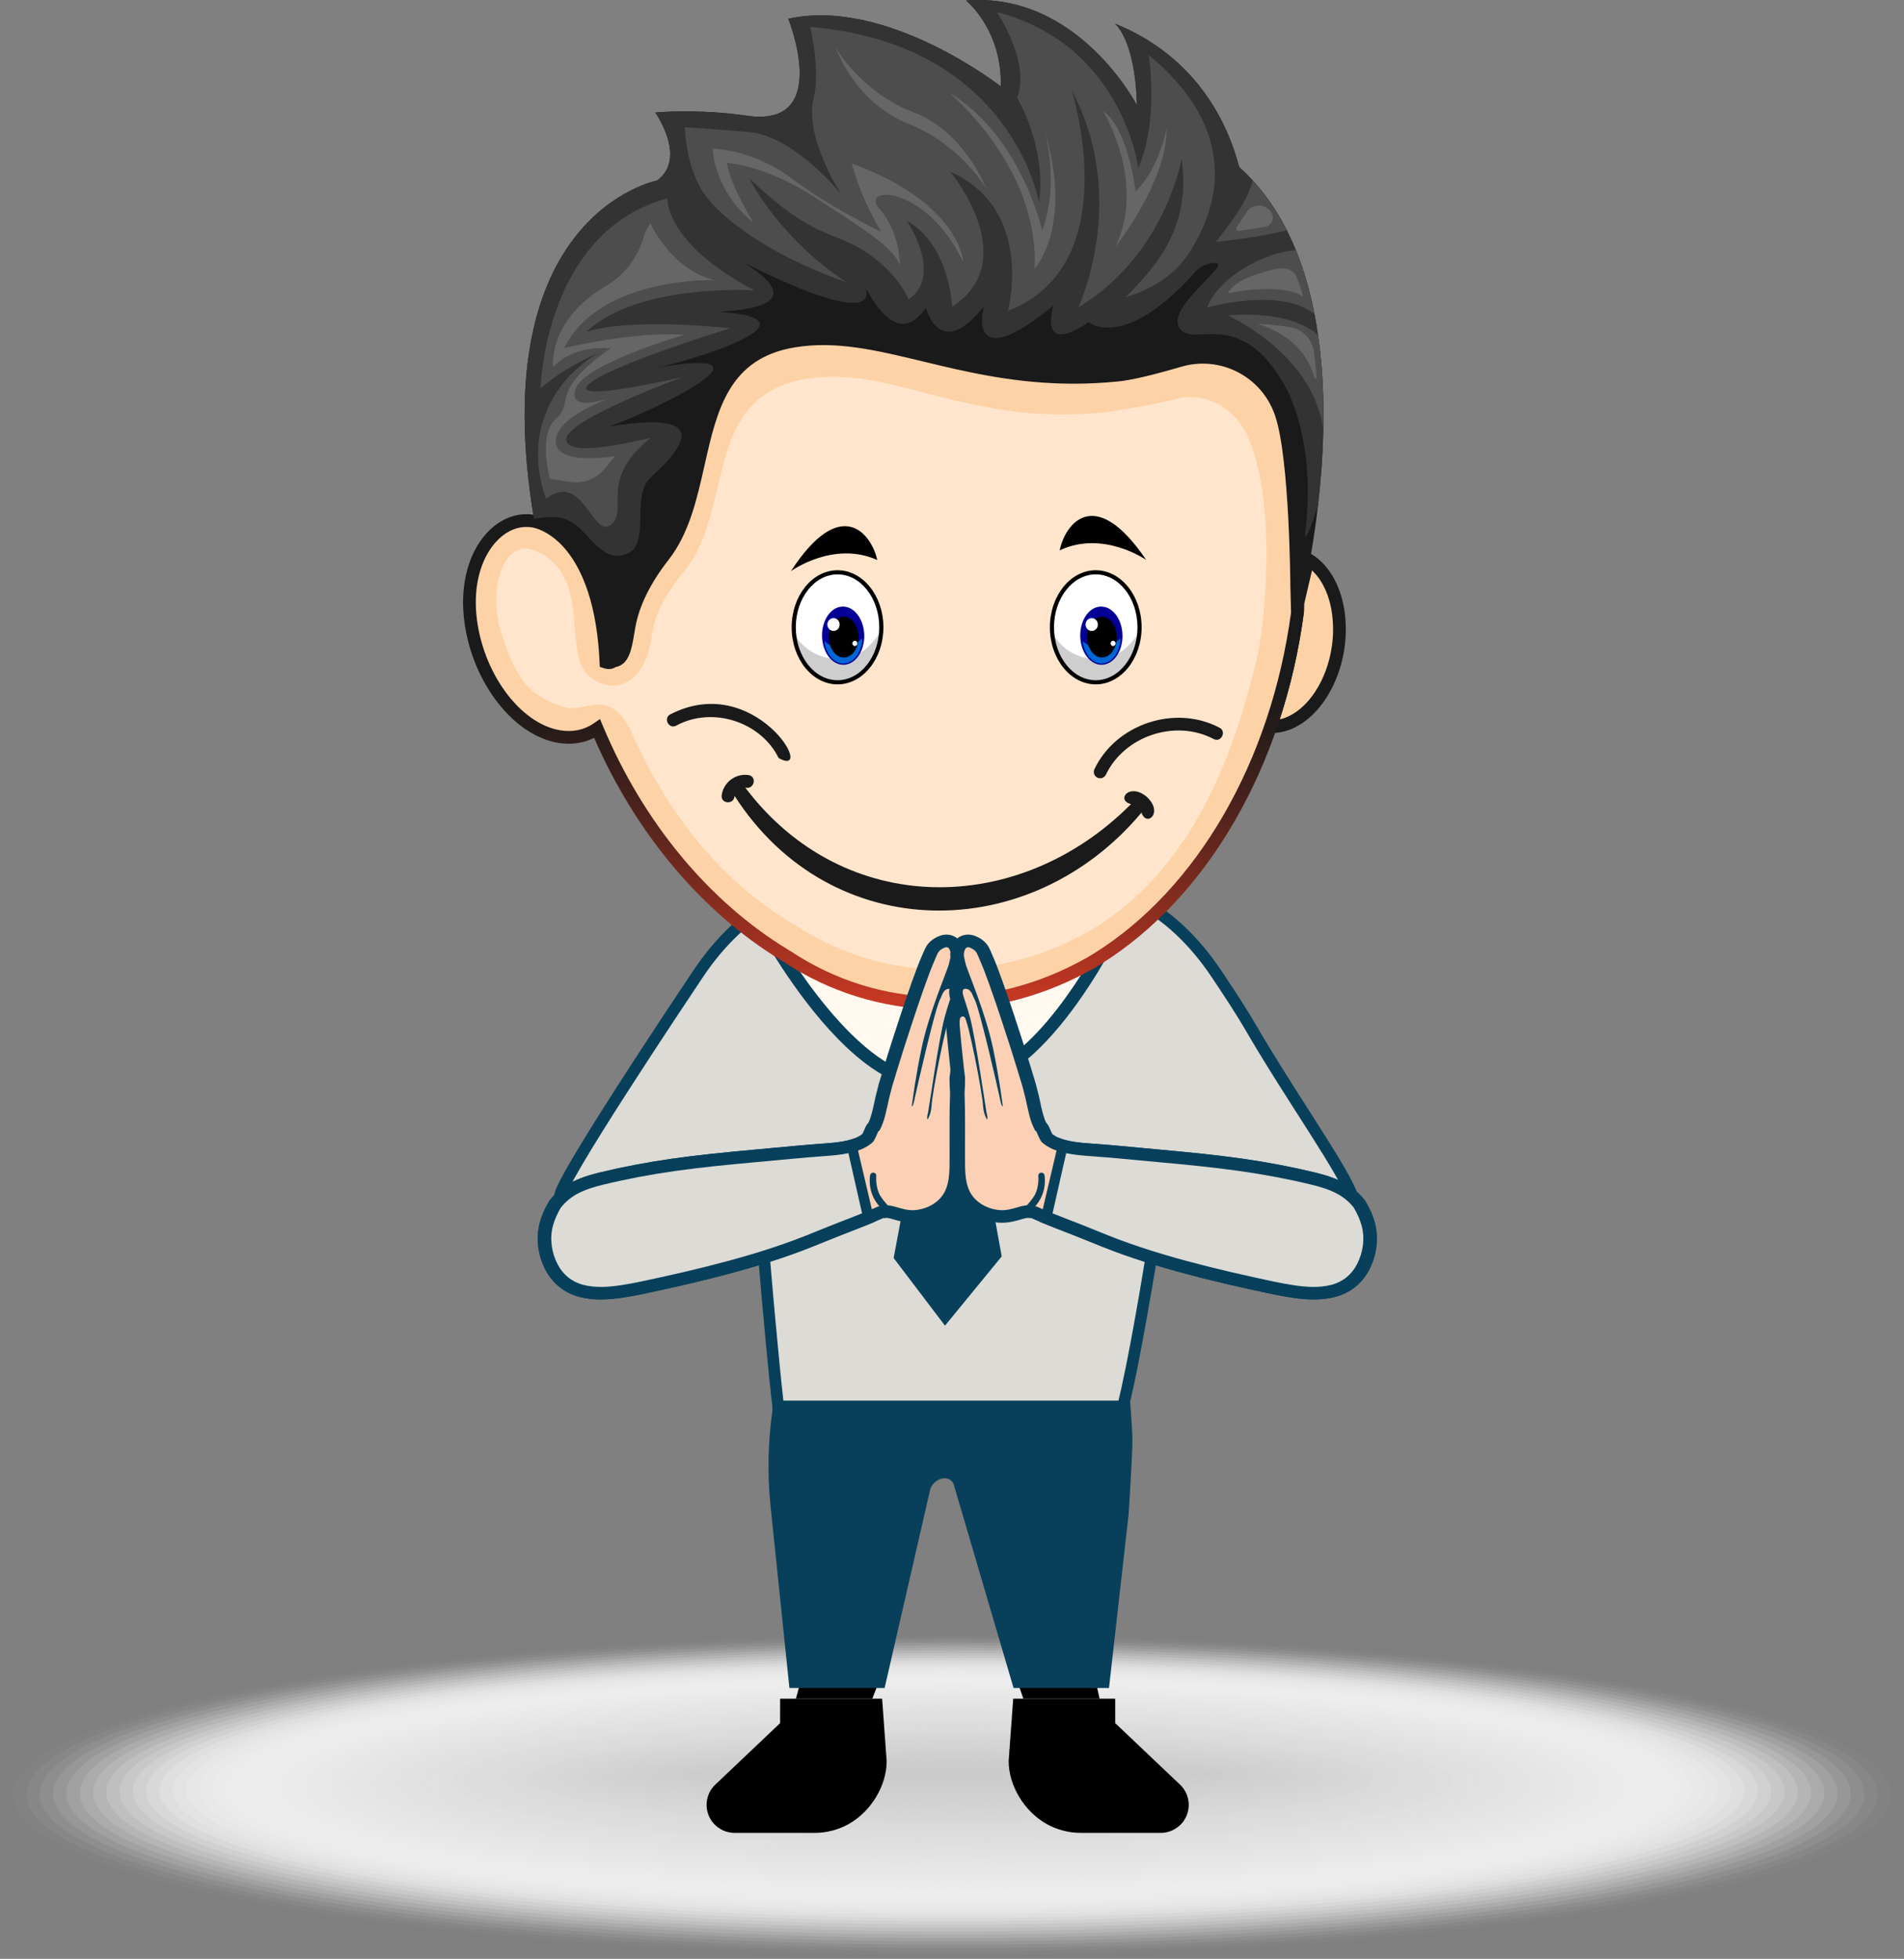 <svg xmlns="http://www.w3.org/2000/svg" width="353" height="363" viewBox="0 0 353 363" fill="none"><rect x="0" y="0" width="353" height="363" fill="#808080" stroke="none"/><g style="mix-blend-mode:multiply"><path opacity="0.02" d="M176.5 362.277C272.618 362.277 350.538 349.012 350.538 332.649C350.538 316.286 272.618 303.022 176.5 303.022C80.382 303.022 2.462 316.286 2.462 332.649C2.462 349.012 80.382 362.277 176.5 362.277Z" fill="#FEFEFE"></path><path opacity="0.04" d="M176.5 361.651C271.257 361.651 348.073 348.631 348.073 332.569C348.073 316.508 271.257 303.487 176.5 303.487C81.743 303.487 4.927 316.508 4.927 332.569C4.927 348.631 81.743 361.651 176.5 361.651Z" fill="#FDFDFD"></path><path opacity="0.06" d="M176.5 361.028C269.896 361.028 345.609 348.252 345.609 332.492C345.609 316.731 269.896 303.955 176.5 303.955C83.104 303.955 7.391 316.731 7.391 332.492C7.391 348.252 83.104 361.028 176.5 361.028Z" fill="#FCFCFC"></path><path opacity="0.08" d="M176.5 360.401C268.535 360.401 343.144 347.87 343.144 332.412C343.144 316.954 268.535 304.423 176.5 304.423C84.465 304.423 9.856 316.954 9.856 332.412C9.856 347.87 84.465 360.401 176.5 360.401Z" fill="#FBFBFB"></path><path opacity="0.1" d="M176.5 359.778C267.175 359.778 340.682 347.491 340.682 332.334C340.682 317.178 267.175 304.891 176.5 304.891C85.825 304.891 12.318 317.178 12.318 332.334C12.318 347.491 85.825 359.778 176.5 359.778Z" fill="#FAFAFA"></path><path opacity="0.12" d="M176.5 359.152C265.814 359.152 338.217 347.11 338.217 332.255C338.217 317.399 265.814 305.357 176.5 305.357C87.186 305.357 14.783 317.399 14.783 332.255C14.783 347.11 87.186 359.152 176.5 359.152Z" fill="#F9F9F9"></path><path opacity="0.13" d="M176.5 358.527C264.453 358.527 335.753 346.73 335.753 332.177C335.753 317.624 264.453 305.827 176.5 305.827C88.547 305.827 17.247 317.624 17.247 332.177C17.247 346.73 88.547 358.527 176.5 358.527Z" fill="#F8F8F8"></path><path opacity="0.15" d="M176.5 357.902C263.093 357.902 333.291 346.349 333.291 332.097C333.291 317.846 263.093 306.292 176.5 306.292C89.907 306.292 19.709 317.846 19.709 332.097C19.709 346.349 89.907 357.902 176.5 357.902Z" fill="#F7F7F7"></path><path opacity="0.17" d="M176.5 357.279C261.732 357.279 330.826 345.97 330.826 332.02C330.826 318.069 261.732 306.76 176.5 306.76C91.268 306.76 22.174 318.069 22.174 332.02C22.174 345.97 91.268 357.279 176.5 357.279Z" fill="#F6F6F6"></path><path opacity="0.19" d="M176.5 356.654C260.371 356.654 328.362 345.589 328.362 331.94C328.362 318.291 260.371 307.226 176.5 307.226C92.629 307.226 24.638 318.291 24.638 331.94C24.638 345.589 92.629 356.654 176.5 356.654Z" fill="#F5F5F5"></path><path opacity="0.21" d="M176.5 356.028C259.011 356.028 325.899 345.209 325.899 331.862C325.899 318.516 259.011 307.696 176.5 307.696C93.989 307.696 27.101 318.516 27.101 331.862C27.101 345.209 93.989 356.028 176.5 356.028Z" fill="#F4F4F4"></path><path opacity="0.23" d="M176.5 355.403C257.65 355.403 323.435 344.828 323.435 331.782C323.435 318.737 257.65 308.162 176.5 308.162C95.35 308.162 29.565 318.737 29.565 331.782C29.565 344.828 95.35 355.403 176.5 355.403Z" fill="#F3F3F3"></path><path opacity="0.25" d="M176.5 354.78C256.289 354.78 320.97 344.449 320.97 331.705C320.97 318.961 256.289 308.63 176.5 308.63C96.711 308.63 32.03 318.961 32.03 331.705C32.03 344.449 96.711 354.78 176.5 354.78Z" fill="#F2F2F2"></path><path opacity="0.27" d="M176.5 354.152C254.928 354.152 318.506 344.067 318.506 331.625C318.506 319.183 254.928 309.098 176.5 309.098C98.072 309.098 34.494 319.183 34.494 331.625C34.494 344.067 98.072 354.152 176.5 354.152Z" fill="#F1F1F1"></path><path opacity="0.29" d="M176.5 353.529C253.568 353.529 316.044 343.688 316.044 331.547C316.044 319.407 253.568 309.565 176.5 309.565C99.432 309.565 36.956 319.407 36.956 331.547C36.956 343.688 99.432 353.529 176.5 353.529Z" fill="#F0F0F0"></path><path opacity="0.31" d="M176.5 352.904C252.207 352.904 313.579 343.307 313.579 331.468C313.579 319.629 252.207 310.031 176.5 310.031C100.793 310.031 39.421 319.629 39.421 331.468C39.421 343.307 100.793 352.904 176.5 352.904Z" fill="#EFEFEF"></path><path opacity="0.33" d="M176.5 352.279C250.846 352.279 311.115 342.926 311.115 331.39C311.115 319.853 250.846 310.501 176.5 310.501C102.154 310.501 41.885 319.853 41.885 331.39C41.885 342.926 102.154 352.279 176.5 352.279Z" fill="#EEEEEE"></path><path opacity="0.35" d="M176.5 351.653C249.486 351.653 308.652 342.545 308.652 331.31C308.652 320.075 249.486 310.967 176.5 310.967C103.514 310.967 44.348 320.075 44.348 331.31C44.348 342.545 103.514 351.653 176.5 351.653Z" fill="#EDEDED"></path><path opacity="0.37" d="M176.5 351.03C248.125 351.03 306.188 342.167 306.188 331.233C306.188 320.299 248.125 311.435 176.5 311.435C104.875 311.435 46.812 320.299 46.812 331.233C46.812 342.167 104.875 351.03 176.5 351.03Z" fill="#ECECEC"></path><path opacity="0.38" d="M176.5 350.403C246.764 350.403 303.723 341.784 303.723 331.153C303.723 320.521 246.764 311.903 176.5 311.903C106.236 311.903 49.277 320.521 49.277 331.153C49.277 341.784 106.236 350.403 176.5 350.403Z" fill="#EBEBEB"></path><path opacity="0.4" d="M176.5 349.78C245.402 349.78 301.259 341.405 301.259 331.075C301.259 320.745 245.402 312.371 176.5 312.371C107.598 312.371 51.741 320.745 51.741 331.075C51.741 341.405 107.598 349.78 176.5 349.78Z" fill="#EAEAEA"></path><path opacity="0.42" d="M176.5 349.154C244.043 349.154 298.797 341.024 298.797 330.995C298.797 320.966 244.043 312.836 176.5 312.836C108.957 312.836 54.203 320.966 54.203 330.995C54.203 341.024 108.957 349.154 176.5 349.154Z" fill="#E9E9E9"></path><path opacity="0.44" d="M176.5 348.529C242.681 348.529 296.332 340.644 296.332 330.918C296.332 321.191 242.681 313.306 176.5 313.306C110.319 313.306 56.668 321.191 56.668 330.918C56.668 340.644 110.319 348.529 176.5 348.529Z" fill="#E8E8E8"></path><path opacity="0.46" d="M176.5 347.904C241.32 347.904 293.868 340.263 293.868 330.838C293.868 321.413 241.32 313.772 176.5 313.772C111.68 313.772 59.132 321.413 59.132 330.838C59.132 340.263 111.68 347.904 176.5 347.904Z" fill="#E7E7E7"></path><path opacity="0.48" d="M176.5 347.281C239.96 347.281 291.405 339.884 291.405 330.76C291.405 321.636 239.96 314.24 176.5 314.24C113.04 314.24 61.595 321.636 61.595 330.76C61.595 339.884 113.04 347.281 176.5 347.281Z" fill="#E6E6E6"></path><path opacity="0.5" d="M176.5 346.653C238.599 346.653 288.941 339.502 288.941 330.681C288.941 321.859 238.599 314.708 176.5 314.708C114.401 314.708 64.059 321.859 64.059 330.681C64.059 339.502 114.401 346.653 176.5 346.653Z" fill="#E6E6E6"></path><path opacity="0.52" d="M176.5 346.03C237.238 346.03 286.476 339.123 286.476 330.603C286.476 322.083 237.238 315.176 176.5 315.176C115.762 315.176 66.524 322.083 66.524 330.603C66.524 339.123 115.762 346.03 176.5 346.03Z" fill="#E5E5E5"></path><path opacity="0.54" d="M176.5 345.405C235.877 345.405 284.012 338.742 284.012 330.523C284.012 322.304 235.877 315.641 176.5 315.641C117.123 315.641 68.988 322.304 68.988 330.523C68.988 338.742 117.123 345.405 176.5 345.405Z" fill="#E4E4E4"></path><path opacity="0.56" d="M176.5 344.78C234.517 344.78 281.55 338.362 281.55 330.446C281.55 322.529 234.517 316.112 176.5 316.112C118.483 316.112 71.45 322.529 71.45 330.446C71.45 338.362 118.483 344.78 176.5 344.78Z" fill="#E3E3E3"></path><path opacity="0.58" d="M176.5 344.154C233.156 344.154 279.085 337.981 279.085 330.366C279.085 322.751 233.156 316.577 176.5 316.577C119.844 316.577 73.915 322.751 73.915 330.366C73.915 337.981 119.844 344.154 176.5 344.154Z" fill="#E2E2E2"></path><path opacity="0.6" d="M176.5 343.531C231.795 343.531 276.621 337.602 276.621 330.288C276.621 322.974 231.795 317.045 176.5 317.045C121.205 317.045 76.379 322.974 76.379 330.288C76.379 337.602 121.205 343.531 176.5 343.531Z" fill="#E1E1E1"></path><path opacity="0.62" d="M176.5 342.904C230.435 342.904 274.158 337.22 274.158 330.208C274.158 323.197 230.435 317.513 176.5 317.513C122.565 317.513 78.842 323.197 78.842 330.208C78.842 337.22 122.565 342.904 176.5 342.904Z" fill="#E0E0E0"></path><path opacity="0.63" d="M176.5 342.281C229.074 342.281 271.694 336.841 271.694 330.131C271.694 323.421 229.074 317.981 176.5 317.981C123.926 317.981 81.306 323.421 81.306 330.131C81.306 336.841 123.926 342.281 176.5 342.281Z" fill="#DFDFDF"></path><path opacity="0.65" d="M176.5 341.655C227.713 341.655 269.229 336.46 269.229 330.051C269.229 323.642 227.713 318.447 176.5 318.447C125.287 318.447 83.771 323.642 83.771 330.051C83.771 336.46 125.287 341.655 176.5 341.655Z" fill="#DEDEDE"></path><path opacity="0.67" d="M176.5 341.03C226.353 341.03 266.767 336.08 266.767 329.973C266.767 323.867 226.353 318.917 176.5 318.917C126.647 318.917 86.233 323.867 86.233 329.973C86.233 336.08 126.647 341.03 176.5 341.03Z" fill="#DDDDDD"></path><path opacity="0.69" d="M176.5 340.405C224.992 340.405 264.303 335.699 264.303 329.894C264.303 324.088 224.992 319.382 176.5 319.382C128.008 319.382 88.697 324.088 88.697 329.894C88.697 335.699 128.008 340.405 176.5 340.405Z" fill="#DCDCDC"></path><path opacity="0.71" d="M176.5 339.782C223.631 339.782 261.838 335.32 261.838 329.816C261.838 324.312 223.631 319.85 176.5 319.85C129.369 319.85 91.162 324.312 91.162 329.816C91.162 335.32 129.369 339.782 176.5 339.782Z" fill="#DBDBDB"></path><path opacity="0.73" d="M176.5 339.156C222.27 339.156 259.374 334.939 259.374 329.736C259.374 324.534 222.27 320.316 176.5 320.316C130.73 320.316 93.626 324.534 93.626 329.736C93.626 334.939 130.73 339.156 176.5 339.156Z" fill="#DADADA"></path><path opacity="0.75" d="M176.5 338.531C220.91 338.531 256.911 334.559 256.911 329.659C256.911 324.758 220.91 320.786 176.5 320.786C132.09 320.786 96.089 324.758 96.089 329.659C96.089 334.559 132.09 338.531 176.5 338.531Z" fill="#D9D9D9"></path><path opacity="0.77" d="M176.5 337.906C219.549 337.906 254.447 334.178 254.447 329.579C254.447 324.98 219.549 321.252 176.5 321.252C133.451 321.252 98.553 324.98 98.553 329.579C98.553 334.178 133.451 337.906 176.5 337.906Z" fill="#D8D8D8"></path><path opacity="0.79" d="M176.5 337.283C218.188 337.283 251.982 333.799 251.982 329.501C251.982 325.204 218.188 321.72 176.5 321.72C134.812 321.72 101.018 325.204 101.018 329.501C101.018 333.799 134.812 337.283 176.5 337.283Z" fill="#D7D7D7"></path><path opacity="0.81" d="M176.5 336.655C216.828 336.655 249.52 333.417 249.52 329.421C249.52 325.426 216.828 322.188 176.5 322.188C136.172 322.188 103.48 325.426 103.48 329.421C103.48 333.417 136.172 336.655 176.5 336.655Z" fill="#D6D6D6"></path><path opacity="0.83" d="M176.5 336.032C215.467 336.032 247.056 333.038 247.056 329.344C247.056 325.65 215.467 322.655 176.5 322.655C137.533 322.655 105.944 325.65 105.944 329.344C105.944 333.038 137.533 336.032 176.5 336.032Z" fill="#D5D5D5"></path><path opacity="0.85" d="M176.5 335.407C214.106 335.407 244.591 332.657 244.591 329.264C244.591 325.871 214.106 323.121 176.5 323.121C138.894 323.121 108.409 325.871 108.409 329.264C108.409 332.657 138.894 335.407 176.5 335.407Z" fill="#D4D4D4"></path><path opacity="0.87" d="M176.5 334.782C212.745 334.782 242.127 332.277 242.127 329.186C242.127 326.096 212.745 323.591 176.5 323.591C140.255 323.591 110.873 326.096 110.873 329.186C110.873 332.277 140.255 334.782 176.5 334.782Z" fill="#D3D3D3"></path><path opacity="0.88" d="M176.5 334.156C211.385 334.156 239.664 331.895 239.664 329.107C239.664 326.318 211.385 324.057 176.5 324.057C141.615 324.057 113.336 326.318 113.336 329.107C113.336 331.895 141.615 334.156 176.5 334.156Z" fill="#D2D2D2"></path><path opacity="0.9" d="M176.5 333.533C210.024 333.533 237.2 331.517 237.2 329.029C237.2 326.541 210.024 324.525 176.5 324.525C142.976 324.525 115.8 326.541 115.8 329.029C115.8 331.517 142.976 333.533 176.5 333.533Z" fill="#D1D1D1"></path><path opacity="0.92" d="M176.5 332.906C208.663 332.906 234.735 331.134 234.735 328.949C234.735 326.764 208.663 324.993 176.5 324.993C144.338 324.993 118.265 326.764 118.265 328.949C118.265 331.134 144.338 332.906 176.5 332.906Z" fill="#D0D0D0"></path><path opacity="0.94" d="M176.5 332.283C207.303 332.283 232.273 330.755 232.273 328.872C232.273 326.988 207.303 325.461 176.5 325.461C145.697 325.461 120.727 326.988 120.727 328.872C120.727 330.755 145.697 332.283 176.5 332.283Z" fill="#CFCFCF"></path><path opacity="0.96" d="M176.5 331.657C205.942 331.657 229.809 330.374 229.809 328.792C229.809 327.209 205.942 325.926 176.5 325.926C147.058 325.926 123.191 327.209 123.191 328.792C123.191 330.374 147.058 331.657 176.5 331.657Z" fill="#CECECE"></path><path opacity="0.98" d="M176.5 331.032C204.58 331.032 227.344 329.994 227.344 328.714C227.344 327.434 204.58 326.396 176.5 326.396C148.42 326.396 125.656 327.434 125.656 328.714C125.656 329.994 148.42 331.032 176.5 331.032Z" fill="#CDCDCD"></path><path d="M176.5 330.407C203.219 330.407 224.88 329.613 224.88 328.634C224.88 327.656 203.219 326.862 176.5 326.862C149.781 326.862 128.12 327.656 128.12 328.634C128.12 329.613 149.781 330.407 176.5 330.407Z" fill="#CCCCCC"></path></g><path d="M177.412 272.892L177.257 272.887C175.954 272.838 174.656 272.756 173.402 272.678L173.231 272.667C173.134 272.661 173.046 272.65 172.96 272.635C172.688 272.588 172.446 272.538 172.218 272.488L172.132 272.601L171.92 272.588C166.922 272.299 162.895 271.85 159.247 271.177C157.233 270.807 155.199 270.311 153.203 269.703C152.649 269.535 152.095 269.373 151.538 269.209C150.413 268.881 149.253 268.543 148.099 268.148C147.787 268.282 147.319 268.476 146.724 268.476C145.674 268.476 144.324 267.943 143.856 265.401C143.121 261.404 142.058 249.722 141.547 244.109C141.45 243.031 141.37 242.171 141.318 241.619C141.184 240.228 141.072 238.859 140.96 237.533C140.643 233.721 140.346 230.12 139.61 225.857C139.199 223.471 138.278 222.699 137.896 222.699C137.868 222.699 137.78 222.699 137.676 222.811C137.357 223.156 136.695 223.876 135.695 224.186C135.3 224.309 134.871 224.372 134.421 224.372C133.795 224.372 133.215 224.255 132.732 224.141C131.087 223.755 129.559 223.029 128.323 222.44C128.261 222.423 127.997 222.365 127.357 222.365C125.309 222.365 121.73 222.949 118.269 223.516C114.353 224.156 110.304 224.818 107.531 224.82C105.653 224.82 104.435 224.525 103.577 223.859C101.951 222.6 102.941 220.564 103.532 219.348C104.058 218.264 104.86 216.808 105.983 214.893C107.842 211.728 110.552 207.362 114.045 201.918C116.829 197.577 121.57 190.277 128.34 180.147L128.513 179.891C130.622 176.732 132.987 173.916 135.538 171.525C138.474 168.774 141.626 166.678 144.91 165.298C147.884 164.047 150.976 163.334 153.966 162.644C154.667 162.482 155.365 162.32 156.064 162.152C156.318 162.089 156.573 162.023 156.825 161.956L156.961 161.919L156.987 161.96C157.097 161.878 157.209 161.792 157.325 161.703C157.414 161.637 157.5 161.57 157.588 161.501C158.537 160.572 160.081 159.12 162.297 158.866C162.474 158.847 162.658 158.836 162.839 158.836C164.85 158.836 166.743 160.013 167.444 161.699C168.052 163.161 167.574 164.759 166.254 165.671C166.189 165.716 166.12 165.761 166.047 165.807C166.828 166.82 167.964 167.799 169.344 168.62C170.327 169.205 171.392 169.707 172.511 170.112L172.485 170.274C173.956 170.731 175.579 170.964 177.315 170.964C177.725 170.964 178.147 170.951 178.568 170.925C180.01 170.837 181.535 170.466 183.365 169.757C184.159 169.422 184.918 169.041 185.621 168.623C187.011 167.797 188.143 166.82 188.922 165.813C188.848 165.766 188.777 165.72 188.71 165.675C187.391 164.763 186.914 163.165 187.52 161.703C188.221 160.017 190.114 158.84 192.126 158.84C192.309 158.84 192.49 158.851 192.667 158.87C194.982 159.136 196.509 160.645 197.736 161.859L197.762 161.885C197.824 161.928 197.885 161.971 197.945 162.014L198.001 161.923L198.141 161.96C198.394 162.027 198.644 162.094 198.898 162.156C199.597 162.324 200.297 162.486 200.996 162.648C203.987 163.338 207.078 164.052 210.05 165.302C213.333 166.682 216.486 168.778 219.422 171.529C221.975 173.92 224.338 176.736 226.447 179.895C228.623 183.153 230.872 186.521 232.922 190.046C235.919 195.204 239.397 200.641 242.465 205.439C248.071 214.203 251.275 219.298 251.954 222.076C252.375 223.794 251.847 224.939 251.331 225.597C250.436 226.735 248.951 227.289 246.786 227.289C242.974 227.289 237.049 225.553 232.286 224.158C230.052 223.505 227.314 222.703 226.326 222.589C225.149 223.147 223.737 223.79 222.225 224.143C221.74 224.258 221.16 224.374 220.537 224.374C220.087 224.374 219.657 224.312 219.263 224.191C218.262 223.88 217.6 223.16 217.281 222.815C216.967 222.472 216.673 222.114 216.399 221.746C216.223 222.824 216.033 223.986 215.841 225.163C209.362 264.892 207.932 267.141 205.77 267.902C205.112 268.133 204.707 268.359 204.239 268.618C203.62 268.961 202.919 269.349 201.759 269.703C199.763 270.311 197.729 270.807 195.716 271.177C192.067 271.85 188.04 272.299 183.042 272.588L182.833 272.601L182.746 272.488C182.52 272.54 182.276 272.588 182.005 272.635C181.921 272.65 181.83 272.661 181.742 272.667L181.563 272.678C180.308 272.756 179.01 272.836 177.723 272.885L177.554 272.889H177.414L177.412 272.892Z" fill="#08405B"></path><path d="M225.746 220.48C224.457 221.094 223.137 221.718 221.738 222.045C221.167 222.179 220.483 222.311 219.905 222.132C219.494 222.004 219.155 221.662 218.87 221.353C217.359 219.712 216.415 217.563 215.41 215.588C215.395 215.557 215.386 215.523 215.384 215.488C215.311 212.892 208.019 264.825 205.056 265.869C203.299 266.488 202.913 267.098 201.134 267.641C199.226 268.221 197.287 268.698 195.327 269.06C191.239 269.815 187.065 270.199 182.919 270.438C182.85 270.442 182.783 270.447 182.714 270.451C182.742 270.367 182.714 270.278 182.595 270.311C182.276 270.395 181.953 270.459 181.629 270.516C181.621 270.516 181.61 270.518 181.601 270.52C180.28 270.602 178.96 270.684 177.638 270.735C177.587 270.735 177.535 270.738 177.483 270.74C177.431 270.74 177.38 270.738 177.328 270.735C176.006 270.684 174.687 270.602 173.365 270.52C173.356 270.52 173.346 270.52 173.337 270.516C173.013 270.457 172.692 270.393 172.371 270.311C172.25 270.28 172.224 270.369 172.252 270.451C172.183 270.447 172.117 270.442 172.048 270.438C167.901 270.199 163.727 269.813 159.639 269.06C157.679 268.698 155.741 268.224 153.832 267.641C152.051 267.1 150.251 266.624 148.494 266.005C147.243 265.565 146.441 267.527 145.98 265.015C145.124 260.367 143.796 244.855 143.468 241.418C142.965 236.162 142.756 231.401 141.739 225.497C140.848 220.333 137.607 219.715 136.094 221.355C135.809 221.664 135.471 222.004 135.059 222.134C134.481 222.313 133.798 222.181 133.226 222.047C131.829 221.72 130.507 221.099 129.218 220.482C126.1 218.994 107.637 224.281 104.899 222.16C103.525 221.094 128.101 184.39 130.305 181.094C132.239 178.198 134.468 175.485 137.012 173.103C139.582 170.692 142.489 168.659 145.747 167.29C149.22 165.828 152.925 165.132 156.569 164.254C156.886 164.179 157.2 164.092 157.515 164.008C157.442 164.095 157.368 164.181 157.295 164.269C157.44 164.202 157.584 164.136 157.729 164.069C158.179 163.788 158.567 163.463 158.979 163.157C158.988 163.15 158.994 163.144 159.001 163.137C160.018 162.139 161.088 161.182 162.539 161.016C163.623 160.891 165.01 161.475 165.45 162.534C165.674 163.073 165.499 163.577 165.025 163.905C164.605 164.196 163.958 164.509 163.445 164.293C163.438 164.291 163.427 164.293 163.419 164.293C163.268 163.935 163.147 163.564 163.061 163.189C163.054 163.206 163.05 163.221 163.043 163.239C163.018 163.323 162.998 163.407 162.979 163.493C162.94 163.676 162.921 163.816 162.905 164C162.899 164.077 162.897 164.155 162.895 164.233C162.895 164.256 162.895 164.28 162.901 164.304C163.572 166.967 165.963 169.129 168.238 170.481C169.35 171.141 170.538 171.699 171.772 172.148C171.687 172.15 171.644 172.208 171.642 172.277C173.906 173.015 176.325 173.23 178.697 173.084C180.614 172.965 182.412 172.443 184.169 171.762C185.051 171.391 185.907 170.964 186.72 170.481C189.105 169.065 191.625 166.757 192.147 163.916C192.154 163.881 192.151 163.847 192.145 163.814C192.11 163.663 192.074 163.515 192.033 163.366C192.003 163.258 191.97 163.15 191.934 163.045C191.845 163.471 191.712 163.89 191.541 164.295C191.533 164.295 191.522 164.291 191.515 164.295C191.002 164.511 190.355 164.198 189.935 163.907C189.461 163.579 189.286 163.075 189.51 162.536C189.95 161.479 191.336 160.895 192.421 161.018C194.057 161.205 195.209 162.4 196.347 163.523L196.324 163.519C196.839 163.866 197.337 164.241 197.811 164.644C197.854 164.593 197.863 164.511 197.798 164.427C197.688 164.286 197.568 164.151 197.449 164.013C197.764 164.097 198.079 164.183 198.396 164.258C202.042 165.138 205.744 165.835 209.217 167.294C212.473 168.663 215.38 170.697 217.95 173.107C220.492 175.49 222.723 178.202 224.658 181.098C226.861 184.397 229.069 187.707 231.061 191.137C238.597 204.104 248.815 218.317 249.863 222.595C251.603 229.708 227.691 219.557 225.744 220.489L225.746 220.48Z" fill="#DCDBD6"></path><path d="M248.226 114.48C247.778 109.516 245.615 105.532 242.506 103.684L240.635 111.698C240.609 112.653 240.594 113.197 240.594 113.197C239.608 120.704 237.896 127.908 235.559 134.668C236.579 134.674 237.603 134.508 238.666 134.126C244.779 131.793 249.061 123.037 248.226 114.48Z" fill="#FDD2A7"></path><path d="M235.609 135.845C235.589 135.845 235.572 135.845 235.553 135.845L233.907 135.836L234.446 134.279C236.786 127.52 238.459 120.394 239.419 113.1C239.423 112.936 239.438 112.435 239.459 111.666V111.545L241.728 101.844L243.112 102.668C246.575 104.727 248.925 109.102 249.404 114.37C249.826 118.716 249.013 123.257 247.114 127.153C245.18 131.123 242.329 133.99 239.089 135.228L239.065 135.237C237.92 135.646 236.788 135.847 235.611 135.847L235.609 135.845ZM241.812 111.847C241.788 112.731 241.773 113.231 241.773 113.231L241.764 113.348C240.865 120.195 239.354 126.901 237.26 133.307C237.592 133.234 237.924 133.139 238.256 133.018C243.888 130.86 247.834 122.597 247.053 114.592V114.583C246.713 110.825 245.324 107.634 243.246 105.704L241.812 111.847Z" fill="#1A1A1A"></path><path d="M172.252 198.149L169.561 194.072L176.153 186.072L182.587 193.683L179.43 198.041L185.715 232.828L175.2 245.66L165.68 233.126L172.252 198.149Z" fill="#08405B"></path><path d="M182.77 185.188C190.375 184.071 197.499 181.277 203.967 177.118C200.77 182.668 193.95 193.278 186.188 197.942L176.153 186.07L165.596 198.882C156.51 194.464 148.054 182.131 144.337 176.139C156.713 183.737 170.215 187.049 182.768 185.186L182.77 185.188Z" fill="#FFF9EF"></path><path d="M165.915 200.35L165.081 199.945C155.907 195.484 147.519 183.506 143.336 176.764L140.71 172.532L144.953 175.136C154.96 181.279 165.719 184.509 175.888 184.509H175.911L176.14 184.231L176.373 184.507C178.477 184.485 180.556 184.326 182.595 184.022C189.866 182.952 196.841 180.296 203.325 176.126L207.408 173.5L204.985 177.706C201.591 183.599 194.713 194.194 186.791 198.953L185.931 199.47L176.161 187.913L165.913 200.352L165.915 200.35ZM147.978 179.567C151.972 185.406 158.466 193.694 165.29 197.401L173.997 186.831C165.407 186.512 156.491 184.032 147.978 179.567ZM178.318 186.807L186.423 196.396C192.026 192.679 197.091 185.895 200.53 180.503C194.939 183.493 189.04 185.458 182.938 186.355C181.416 186.581 179.874 186.73 178.318 186.807Z" fill="#08405B"></path><path d="M87.149 114.066C88.208 125.053 95.541 135.079 103.562 136.477C106.203 136.944 108.665 136.442 110.709 135.034C118.582 153.825 131.236 168.321 145.451 176.965C145.598 177.057 145.751 177.137 145.893 177.232C162.953 188.517 184.258 188.604 202.178 178.444C202.632 178.187 203.081 177.909 203.527 177.629C222.762 165.602 236.747 141.757 240.538 113.583L240.406 108.524C240.406 108.524 240.29 84.886 237.547 76.751C237.515 76.659 237.484 76.566 237.452 76.475C234.768 68.763 226.499 64.528 218.663 66.829C214.547 68.038 210.039 69.218 207.275 69.502C180.295 72.26 164.229 60.421 147.23 63.196C126.383 66.583 132.866 90.382 123.043 102.983C118.948 108.212 117.228 112.649 116.619 116.054C116.05 119.223 115.837 122.334 113.638 122.485C113.336 122.796 112.915 122.895 112.333 122.705C112.327 122.565 112.32 122.429 112.314 122.293C112.266 121.334 112.202 120.413 112.12 119.525C112.113 119.473 112.109 119.424 112.107 119.372C110.119 98.173 99.045 96.609 99.045 96.609C98.54 96.512 98.042 96.471 97.548 96.474C91.418 96.523 86.172 103.899 87.151 114.068L87.149 114.066Z" fill="#FDD2A7"></path><path d="M174.59 187.064C174.29 187.064 173.995 187.062 173.695 187.058C163.572 186.887 153.733 183.83 145.244 178.215C145.18 178.172 145.115 178.135 145.05 178.097C144.975 178.054 144.902 178.01 144.828 177.963C130.113 169.017 117.833 154.405 110.153 136.731C108.116 137.755 105.793 138.068 103.357 137.637C99.181 136.908 95.073 134.04 91.794 129.562C88.575 125.163 86.507 119.7 85.976 114.176C85.388 108.056 86.916 102.476 90.17 98.865C92.227 96.581 94.845 95.311 97.538 95.29C98.115 95.277 98.689 95.337 99.243 95.443C100.082 95.574 111.264 97.75 113.282 119.258V119.299C113.286 119.331 113.29 119.361 113.295 119.393C113.353 120.029 113.403 120.67 113.443 121.312L113.562 121.304C114.496 121.239 114.843 119.562 115.265 117.009C115.33 116.623 115.395 116.232 115.466 115.84C116.249 111.463 118.487 106.89 122.12 102.25C125.6 97.787 126.986 91.635 128.325 85.686C130.695 75.164 133.146 64.287 147.045 62.027C155.148 60.703 162.813 62.551 171.687 64.688C181.614 67.077 192.865 69.787 207.158 68.325C209.392 68.094 213.256 67.184 218.334 65.695C226.788 63.211 235.678 67.775 238.569 76.085C238.601 76.18 238.636 76.275 238.668 76.372C241.428 84.559 241.583 107.362 241.59 108.503L241.723 113.643L241.71 113.736C237.901 142.046 223.862 166.303 204.157 178.625C203.693 178.916 203.234 179.201 202.762 179.468C193.984 184.442 184.264 187.062 174.594 187.062L174.59 187.064ZM111.238 133.24L111.798 134.579C119.244 152.354 131.415 167.049 146.066 175.958C146.133 175.999 146.185 176.029 146.238 176.061C146.344 176.124 146.448 176.184 146.549 176.251C163.052 187.168 183.633 187.605 201.6 177.42C202.031 177.176 202.462 176.909 202.904 176.633C222.003 164.69 235.626 141.104 239.36 113.522L239.231 108.533C239.231 108.298 239.084 84.992 236.434 77.133C236.404 77.044 236.374 76.956 236.344 76.868C233.864 69.746 226.247 65.835 219 67.963C213.711 69.515 209.808 70.43 207.4 70.677C204.504 70.973 201.731 71.104 199.073 71.104C188.24 71.104 179.253 68.942 171.135 66.986C162.509 64.908 155.057 63.116 147.424 64.36C135.096 66.363 132.924 76.003 130.626 86.21C129.229 92.411 127.784 98.826 123.978 103.707C120.582 108.043 118.5 112.265 117.788 116.26C117.719 116.644 117.657 117.026 117.594 117.401C117.122 120.239 116.637 123.169 114.123 123.615C113.674 123.915 112.967 124.152 111.975 123.829L111.203 123.576L111.143 122.352C111.098 121.437 111.033 120.523 110.951 119.633C110.947 119.585 110.94 119.525 110.936 119.465C109.953 109.014 106.699 103.666 104.14 101.017C101.423 98.203 98.9 97.778 98.874 97.774L98.827 97.765C98.411 97.685 97.995 97.647 97.557 97.651C95.507 97.668 93.559 98.634 91.925 100.447C89.114 103.569 87.8 108.492 88.326 113.953C89.336 124.424 96.263 134.008 103.769 135.317C106.089 135.726 108.258 135.295 110.045 134.064L111.24 133.24H111.238Z" fill="url(#paint0_linear_0_5)"></path><path d="M93.014 117.587C95.938 126.552 98.51 129.131 104.694 131.047C108.379 132.188 112.771 127.341 116.792 135.094C124.16 151.865 134.58 164.049 147.903 171.755C148.041 171.837 148.183 171.908 148.317 171.993C164.303 182.055 184.275 182.118 201.082 173.038C201.509 172.81 201.93 172.56 202.348 172.31C218.998 162.387 227.943 143.963 233.157 121.455C234.244 116.761 236.956 93.634 231.398 81.081C228.155 73.756 221.348 73.023 218.642 73.782C214.782 74.865 206.947 76.191 204.355 76.445C179.059 78.925 165.586 67.691 149.645 70.179C130.098 73.217 136.161 94.46 126.943 105.717C123.101 110.387 121.277 114.318 120.915 117.39C119.925 125.795 114.739 129.297 109.556 125.575C103.754 121.409 110.373 106.45 98.922 101.948C93.572 99.846 90.194 108.932 93.014 117.582V117.587Z" fill="#FFE5CB"></path><path fill-rule="evenodd" clip-rule="evenodd" d="M99.008 96.195C99.008 96.195 100.703 96.435 102.889 97.998C106.565 100.631 111.619 107.004 112.294 122.285C112.749 122.434 113.15 122.498 113.502 122.494C115.832 122.459 116.044 119.286 116.622 116.051C117.23 112.647 118.948 108.209 123.045 102.981C132.868 90.382 126.383 66.581 147.23 63.196C164.229 60.421 180.295 72.26 207.275 69.502C210.039 69.218 214.547 68.038 218.663 66.831C226.499 64.53 234.768 68.765 237.452 76.478C237.484 76.57 237.517 76.663 237.547 76.756C240.29 84.889 240.406 108.526 240.406 108.526L240.563 114.607C240.563 114.607 242.924 105.913 244.335 93.822C244.843 89.447 245.229 84.632 245.333 79.621C245.419 75.505 245.316 71.255 244.932 67.014C244.783 65.356 244.593 63.702 244.352 62.055C244.164 60.764 243.951 59.478 243.703 58.204C242.907 54.116 241.786 50.129 240.257 46.376C239.746 45.116 239.183 43.883 238.578 42.682C238.302 42.141 238.019 41.608 237.722 41.078C236.309 38.538 234.658 36.155 232.734 33.98C232.573 33.799 232.409 33.618 232.245 33.439C231.454 32.578 230.621 31.75 229.737 30.961C226.337 17.985 217.866 8.824 206.708 4.391C206.822 4.479 210.492 7.429 210.796 19.534C210.796 19.534 199.907 -1.573 179.109 0.094C179.109 0.094 185.817 5.456 185.554 16.028C185.554 16.028 164.41 -0.566 146.154 3.483C146.154 3.483 154.35 23.822 138.42 21.44C129.369 20.109 121.482 20.853 121.482 20.853C121.482 20.853 127.484 29.297 121.818 33.46C121.818 33.46 89.543 39.601 99.008 96.2V96.195Z" fill="#1A1A1A"></path><path fill-rule="evenodd" clip-rule="evenodd" d="M99.008 96.195C99.008 96.195 103.523 95.1 105.709 96.663C109.021 98.112 111.697 104.99 116.596 102.444C120.531 100.398 116.975 91.797 120.619 88.502C131.626 78.554 125.669 76.926 112.497 79.104C116.727 78.164 149.369 63.196 120.367 68.349C124.015 68.101 154.988 59.254 133.114 57.756C141.163 57.4 149.201 55.561 137.558 48.452C138.192 48.786 162.403 61.479 160.575 53.493C162.785 57.672 167.157 63.681 171.668 57.038C171.668 57.038 174.208 67.174 182.378 56.803C182.378 56.803 178.876 70.106 195.319 56.615C195.248 56.848 192.346 66.102 201.841 59.7C201.841 59.7 208.241 65.13 221.208 50.832C221.208 50.832 222.775 48.575 225.483 48.767C228.194 48.956 216.134 57.012 218.657 60.781C221.178 64.552 229.254 56.997 237.508 70.259C240.154 74.509 243.709 83.884 242.025 98.375C241.624 101.825 243.647 95.868 244.335 93.819C244.843 89.449 245.229 84.632 245.333 79.621C245.419 75.505 245.316 71.255 244.932 67.014C244.783 65.356 244.593 63.702 244.352 62.055C244.164 60.764 243.951 59.478 243.703 58.204C242.907 54.116 241.786 50.129 240.257 46.376C239.746 45.116 239.183 43.883 238.578 42.682C238.302 42.141 238.019 41.608 237.722 41.078C236.309 38.538 234.658 36.155 232.734 33.98C232.573 33.799 232.409 33.618 232.245 33.439C231.454 32.578 230.621 31.75 229.737 30.961C226.337 17.985 217.866 8.824 206.708 4.391C206.822 4.479 210.492 7.429 210.796 19.534C210.796 19.534 199.907 -1.573 179.109 0.094C179.109 0.094 185.817 5.456 185.554 16.028C185.554 16.028 164.41 -0.566 146.154 3.483C146.154 3.483 154.35 23.822 138.42 21.44C129.369 20.109 121.482 20.853 121.482 20.853C121.482 20.853 127.484 29.297 121.818 33.46C121.818 33.46 89.543 39.601 99.008 96.2V96.195Z" fill="#333333"></path><path fill-rule="evenodd" clip-rule="evenodd" d="M101.242 92.414C97.333 81.805 101.225 71.275 110.835 65.477C110.835 65.477 105.06 67.78 100.218 71.952C100.218 71.952 100.912 42.93 123.717 36.763C123.717 36.763 123.332 45.183 139.856 53.797C139.856 53.797 118.422 52.417 108.752 61.462C117.678 58.771 135.367 60.841 135.367 60.841C135.367 60.841 113.073 67.629 109.112 71.229C105.151 74.828 126.477 69.888 126.477 69.888C126.477 69.888 105.429 77.657 105.011 81.204C104.59 84.751 115.578 82.295 120.63 81.145C110.638 89.121 116.844 94.79 113.101 97.364C109.871 99.587 108.001 87.269 101.242 92.414Z" fill="#4D4D4D"></path><path fill-rule="evenodd" clip-rule="evenodd" d="M227.7 58.437C227.849 58.627 243.433 65.488 245.333 79.617C245.419 75.501 245.316 71.251 244.932 67.01C244.783 65.352 244.593 63.698 244.352 62.051C238.474 57.094 227.836 58.521 227.698 58.437H227.7Z" fill="#4D4D4D"></path><path fill-rule="evenodd" clip-rule="evenodd" d="M225.429 44.836C225.429 44.836 233.502 44.01 238.578 42.678C238.302 42.136 238.019 41.604 237.722 41.074C236.309 38.534 234.658 36.151 232.734 33.975C232.573 33.794 232.409 33.613 232.245 33.434C231.26 37.691 227.047 42.648 225.427 44.838L225.429 44.836Z" fill="#4D4D4D"></path><path fill-rule="evenodd" clip-rule="evenodd" d="M223.776 56.995C223.776 56.995 237.359 53.096 243.705 58.2C242.909 54.112 241.788 50.125 240.259 46.371C234.699 46.636 225.996 51.236 223.776 56.995Z" fill="#4D4D4D"></path><path fill-rule="evenodd" clip-rule="evenodd" d="M233.064 59.979C233.153 60.108 241.471 61.835 243.716 70.015C243.778 70.244 244.115 70.19 244.097 69.955C243.981 68.364 243.78 66.63 243.601 65.225C243.306 62.9 241.536 61.011 239.227 60.625C236.411 60.153 233.125 60.022 233.066 59.981L233.064 59.979Z" fill="#666666"></path><path fill-rule="evenodd" clip-rule="evenodd" d="M227.639 54.336C227.639 54.336 237.15 52.268 241.572 54.912C241.264 53.709 240.883 52.523 240.419 51.367C239.748 49.696 237.875 49.5 236.126 49.931C232.64 50.791 228.84 52.035 227.642 54.336H227.639Z" fill="#666666"></path><path fill-rule="evenodd" clip-rule="evenodd" d="M138.836 24.473C147.194 25.157 155.909 35.927 155.909 35.927C155.909 35.927 149.011 25.31 150.859 18.102C152.146 13.085 150.214 4.997 150.214 4.997C187.602 8.069 192.628 37.471 192.628 37.471C194.092 27.216 188.559 18.082 188.559 18.082C191.155 11.582 184.825 2.25 184.825 2.25C208.172 8.287 211.048 31.131 211.048 31.131C214.981 22.011 212.95 10.182 212.95 10.182C229.988 24.236 225.988 38.182 220.589 46.664C218.769 49.523 215.617 52.885 208.663 55.11C213.793 49.823 220.955 42.656 219.073 29.404C219.073 29.404 216.074 47.229 199.931 56.947C199.931 56.947 209.394 36.804 198.728 16.83C198.728 16.83 208.887 48.982 187.024 57.538C186.977 57.538 186.929 57.538 186.882 57.536C187.19 56.322 191.403 38.592 176.166 31.806C176.166 31.806 189.81 48.148 176.537 56.839C176.537 56.835 176.075 45.343 168.141 40.938C168.141 40.938 174.967 50.944 168.449 55.494C168.445 55.483 166.966 51.449 161.72 47.531C154.742 42.32 151.741 45.269 138.961 33.081C138.961 33.081 144.1 43.807 156.916 52.294C144.376 47.937 134.951 41.628 130.936 36.438C127.092 31.466 126.975 23.57 126.975 23.57C126.975 23.57 130.479 23.788 138.839 24.471L138.836 24.473Z" fill="#4D4D4D"></path><path fill-rule="evenodd" clip-rule="evenodd" d="M235.768 39.495C236.337 40.524 235.727 41.807 234.571 42.02C232.627 42.38 230.755 42.639 229.675 42.779C229.306 42.827 229.054 42.417 229.267 42.111C229.783 41.362 230.44 40.416 231.098 39.368C232.198 37.617 234.772 37.686 235.77 39.495H235.768Z" fill="#666666"></path><path fill-rule="evenodd" clip-rule="evenodd" d="M216.285 23.773C216.285 23.773 214.951 31.162 210.541 35.48C210.541 35.48 209.215 23.878 204.549 20.627C204.549 20.627 212.562 33.725 206.8 45.724C206.8 45.724 216.432 33.667 216.285 23.773Z" fill="#666666"></path><path fill-rule="evenodd" clip-rule="evenodd" d="M193.555 23.725C193.555 23.725 196.589 33.562 193.227 42.732C193.227 42.732 189.267 25.045 175.95 17.164C175.95 17.164 192.749 30.95 191.811 49.78C191.811 49.78 199.146 42.035 193.553 23.725H193.555Z" fill="#666666"></path><path fill-rule="evenodd" clip-rule="evenodd" d="M178.561 48.48C178.561 48.48 178.042 37.652 157.936 30.306C157.936 30.306 159.096 35.616 163.348 42.939C163.348 42.939 154.095 38.572 146.808 33.094C139.52 27.617 132.133 27.546 132.133 27.546C132.133 27.546 132.275 35.351 139.671 41.22C139.671 41.22 135.458 34.45 134.755 30.192C134.755 30.192 141.913 30.623 150.751 36.362C159.589 42.102 165.512 45.642 166.845 49.146C166.845 49.146 166.905 43.075 163.061 38.706C159.216 34.338 171.606 34.105 178.559 48.48H178.561Z" fill="#666666"></path><path fill-rule="evenodd" clip-rule="evenodd" d="M169.335 20.795C178.872 24.4 182.858 34.974 182.858 34.974C182.858 34.974 178.24 26.867 168.436 22.947C158.384 18.928 154.913 8.768 154.913 8.768C154.913 8.768 159.607 17.119 169.335 20.795Z" fill="#666666"></path><path fill-rule="evenodd" clip-rule="evenodd" d="M120.58 41.408C120.58 41.408 124.464 50.052 132.493 51.902C132.493 51.902 111.093 51.199 104.603 64.498C104.603 64.498 117.309 61.378 126.9 62.038C126.9 62.038 108.075 67.463 106.667 72.189C105.261 76.915 114.071 73.398 114.071 73.398C114.071 73.398 103.128 76.975 103.036 81.719C102.941 86.463 114.045 84.535 114.045 84.535L112.025 86.95C110.522 88.746 108.198 89.641 105.88 89.317L101.994 88.774C101.994 88.774 99.614 80.675 103.087 77.601C106.561 74.528 101.815 72.536 113.161 64.576C113.161 64.576 106.561 63.681 102.555 68.025C102.555 68.025 101.41 59.42 112.352 52.999C115.809 50.972 118.267 47.669 119.369 43.818C119.593 43.033 119.977 42.218 120.585 41.408H120.58Z" fill="#666666"></path><path d="M212.562 147.622C209.321 144.98 206.865 148.309 209.687 149.008C188.911 169.923 156.448 170.162 138.166 145.944C139.785 146.412 140.456 143.911 138.763 143.626C136.363 143.29 134.138 144.967 133.8 147.367C133.595 149.034 136.161 149.144 136.18 147.475C154.093 175.332 190.987 175.25 211.637 150.58C212.534 153.368 215.83 150.591 212.564 147.624L212.562 147.622Z" fill="#1A1A1A"></path><path d="M226.091 134.855C217.892 130.515 206.917 134.141 202.917 142.514C202.624 143.096 202.859 143.803 203.441 144.096C204.01 144.387 204.73 144.161 205.024 143.572C208.476 136.343 217.952 133.212 225.031 136.959C226.38 137.669 227.471 135.519 226.089 134.853L226.091 134.855Z" fill="#1A1A1A"></path><path d="M144.378 140.498C151.532 144.362 139.971 124.305 124.272 132.38C122.911 133.065 124.004 135.196 125.358 134.473C132.017 130.843 141.025 133.695 144.378 140.498Z" fill="#1A1A1A"></path><path d="M164.387 326.353C164.387 330.883 161.506 335.672 157.381 337.992C155.454 339.079 153.265 339.652 151.053 339.652H136.187C134.375 339.652 132.672 338.689 131.741 337.134C130.524 335.105 130.835 332.511 132.497 330.827L132.519 330.808L144.632 319.318V314.792H163.546L164.385 326.353H164.387Z" fill="black"></path><path d="M162.901 311.771L161.72 314.792H147.564L148.377 311.771H162.901Z" fill="black"></path><path d="M219.655 337.132C218.724 338.686 217.02 339.65 215.211 339.65H200.34C198.128 339.65 195.942 339.077 194.012 337.99C189.89 335.67 187.007 330.881 187.007 326.351V326.291L187.846 314.792H206.759V319.318L218.894 330.827C220.557 332.511 220.869 335.105 219.651 337.134L219.655 337.132Z" fill="black"></path><path d="M203.866 314.792H189.73L188.691 311.771H203.191L203.866 314.792Z" fill="black"></path><path d="M209.948 266.665C209.955 265.308 209.517 259.552 209.517 259.552H143.466L143.261 260.977C142.381 267.104 142.243 273.172 142.849 279.011L146.355 312.808H164.007L172.433 276.132C172.712 274.927 173.917 273.944 175.124 273.944C175.961 273.944 176.619 274.407 176.838 275.153L187.915 312.808H205.606L209.245 280.624C209.245 280.624 209.933 270.188 209.953 266.665H209.948Z" fill="#08405B"></path><path d="M111.397 240.81C109.957 240.81 108.665 240.655 107.452 240.338C104.649 239.605 102.464 237.869 101.13 235.321C99.713 232.615 99.321 229.456 100.05 226.657C100.377 225.398 100.931 224.107 101.742 222.705L101.841 222.548L101.925 222.433C102.9 221.189 104.159 220.113 105.563 219.324C107.467 218.255 109.556 217.671 111.162 217.28C115.47 216.237 120.013 215.372 124.662 214.71C129.759 213.986 134.783 213.507 139.908 213.039C141.04 212.936 142.17 212.83 143.3 212.722C146.417 212.429 149.641 212.125 152.834 211.899C154.846 211.754 158.155 211.519 159.874 210.139C160.001 209.904 160.126 209.617 160.256 209.318C160.335 209.134 160.415 208.949 160.499 208.77C160.626 208.496 160.803 208.248 161.017 208.035C161.536 206.924 161.814 205.62 162.108 204.246C162.19 203.865 162.269 203.485 162.356 203.108C162.418 202.836 162.606 202.095 162.916 200.9C163.065 200.329 164.542 195.583 164.837 194.636C165.006 194.1 168.947 181.62 170.844 177.312C170.9 177.185 170.963 177.036 171.03 176.878C171.407 175.981 171.664 175.406 172.017 174.968C172.591 174.261 173.365 173.73 174.32 173.396C174.697 173.265 175.086 173.196 175.472 173.196C177.343 173.196 178.708 174.681 178.788 176.809L178.775 177.133L178.725 177.564L178.691 177.777C178.587 178.26 178.397 179.116 178.296 179.442C178.162 179.869 177.93 180.494 177.613 181.331C177.925 181.512 178.197 181.749 178.417 182.034C179.199 183.054 178.997 184.328 178.872 184.828C178.801 185.117 178.678 185.49 178.505 186.005C178.443 186.193 178.376 186.396 178.305 186.613C178.525 186.771 178.725 186.958 178.898 187.172C179.126 187.454 179.661 188.118 179.551 190.057C179.484 191.217 178.9 197.053 178.751 198.235C178.682 198.78 178.617 199.324 178.55 199.869C178.555 200.674 178.587 201.517 178.645 202.375L178.65 202.575C178.648 202.672 178.645 202.769 178.645 202.866C178.643 203.028 178.641 203.192 178.635 203.354C178.55 205.618 178.555 207.942 178.559 210.191C178.559 210.818 178.561 211.446 178.559 212.073C178.559 212.489 178.559 212.903 178.561 213.319C178.566 214.339 178.57 215.396 178.544 216.446C178.514 217.763 178.393 219.492 177.725 221.168C176.563 224.079 173.656 226.136 170.142 226.534C169.831 226.569 169.512 226.588 169.195 226.588C167.774 226.588 166.547 226.23 165.465 225.916L165.157 225.825C164.842 225.734 164.579 225.689 164.372 225.689C164.238 225.689 164.128 225.709 164.016 225.75L163.815 225.7C161.588 226.698 159.307 227.578 157.099 228.43L156.271 228.749C155.158 229.18 154.024 229.639 152.927 230.086C151.48 230.672 149.986 231.28 148.481 231.843C143.681 233.639 138.36 235.254 131.736 236.921C129.041 237.6 126.188 238.268 123.252 238.911L122.325 239.113C120.136 239.594 117.87 240.092 115.574 240.442C113.959 240.687 112.631 240.802 111.391 240.802L111.397 240.81Z" fill="#08405B"></path><path d="M177.043 189.94C176.981 191.053 176.396 196.866 176.256 197.97C176.181 198.563 176.11 199.156 176.039 199.751C176.041 200.676 176.075 201.603 176.138 202.524C176.131 202.776 176.131 203.026 176.123 203.278C176.013 206.208 176.052 209.143 176.047 212.075C176.047 213.516 176.067 214.96 176.034 216.401C176.004 217.744 175.877 219.096 175.37 220.366C174.499 222.548 172.298 223.949 169.84 224.23C168.434 224.389 167.226 223.988 165.909 223.609C164.915 223.322 163.994 223.259 163.091 223.593C163.041 223.535 162.953 223.509 162.836 223.563C160.368 224.676 157.841 225.631 155.309 226.61C152.711 227.615 150.158 228.717 147.545 229.693C142.181 231.701 136.661 233.279 131.083 234.683C128.295 235.385 125.492 236.039 122.68 236.653C120.194 237.197 117.698 237.77 115.175 238.154C112.87 238.505 110.414 238.695 108.137 238.098C105.951 237.527 104.377 236.185 103.396 234.307C102.257 232.132 101.882 229.564 102.499 227.207C102.809 226.019 103.342 224.883 103.963 223.807V223.803C104.746 222.806 105.742 221.953 106.872 221.319C108.387 220.467 110.097 219.952 111.803 219.538C116.16 218.483 120.595 217.651 125.048 217.017C130.063 216.304 135.111 215.823 140.158 215.361C144.449 214.971 148.733 214.531 153.03 214.225C155.993 214.014 159.689 213.656 161.883 211.592C162.274 211.008 162.522 210.327 162.815 209.689C162.854 209.604 162.94 209.553 163.037 209.533C164.048 207.716 164.357 205.618 164.82 203.595C164.876 203.347 165.072 202.578 165.366 201.452C165.508 200.902 167.257 195.29 167.257 195.29C167.257 195.29 171.306 182.446 173.177 178.198C173.43 177.627 173.805 176.654 174.033 176.372C174.262 176.089 174.616 175.792 175.213 175.58C176.213 175.229 176.276 176.898 176.276 176.898L176.228 177.329C176.228 177.329 175.972 178.524 175.885 178.802C175.329 180.583 172.198 187.832 170.842 194.33C169.84 199.136 169.262 203.298 169.066 204.831C169.012 205.079 169.165 205.031 169.219 204.898C169.449 204.318 169.566 203.681 169.687 203.089C169.87 202.185 173.425 186.516 174.34 185.076C174.553 184.74 174.79 183.571 175.581 183.299C175.679 183.267 176.179 183.138 176.373 183.388C176.556 183.627 176.442 184.246 176.427 184.313C176.287 184.876 175.674 186.482 175.111 188.599C174.053 192.595 172.188 205.659 172.073 206.107C171.703 207.554 172.024 207.427 172.056 207.358C172.524 206.374 172.612 205.805 172.701 205.038C172.776 202.739 175.374 189.453 176.112 188.519C176.151 188.502 176.213 188.425 176.254 188.412C176.511 188.33 176.726 188.369 176.888 188.571C177.074 188.802 177.063 189.632 177.045 189.94H177.043Z" fill="#FBD0B4"></path><path d="M111.397 240.81C109.957 240.81 108.665 240.655 107.452 240.338C104.649 239.605 102.464 237.869 101.13 235.323C99.713 232.615 99.321 229.458 100.05 226.66C100.377 225.4 100.931 224.107 101.742 222.707L101.835 222.561L101.925 222.436C102.9 221.192 104.159 220.116 105.563 219.326C107.467 218.257 109.556 217.673 111.162 217.282C115.472 216.239 120.013 215.374 124.662 214.714C129.759 213.99 134.783 213.511 139.908 213.043C141.038 212.94 142.168 212.834 143.297 212.729C146.415 212.435 149.639 212.131 152.832 211.903C154.732 211.767 156.894 211.567 158.535 210.9L162.188 226.416C160.482 227.134 158.744 227.804 157.062 228.453L156.275 228.757C155.163 229.189 154.029 229.648 152.931 230.094C151.484 230.681 149.99 231.289 148.485 231.852C143.686 233.648 138.364 235.26 131.741 236.929C129.041 237.608 126.186 238.279 123.256 238.919L122.327 239.124C120.138 239.605 117.874 240.103 115.58 240.452C113.965 240.698 112.637 240.812 111.397 240.812V240.81Z" fill="#08405B"></path><path d="M157.297 213.699C155.864 214.001 154.371 214.128 153.03 214.225C148.733 214.531 144.449 214.971 140.158 215.361C135.111 215.821 130.061 216.304 125.048 217.017C120.598 217.651 116.16 218.481 111.803 219.538C110.097 219.952 108.387 220.467 106.872 221.319C105.74 221.955 104.746 222.809 103.965 223.803C103.965 223.803 103.965 223.805 103.963 223.807C103.34 224.883 102.807 226.017 102.499 227.207C101.884 229.564 102.257 232.132 103.396 234.307C104.379 236.185 105.953 237.526 108.137 238.098C110.414 238.693 112.87 238.503 115.175 238.154C117.698 237.77 120.194 237.197 122.68 236.653C125.492 236.039 128.295 235.385 131.083 234.683C136.663 233.277 142.183 231.701 147.545 229.693C150.156 228.716 152.711 227.615 155.309 226.61C156.821 226.026 158.33 225.448 159.827 224.842L157.299 213.699H157.297Z" fill="#DCDBD6"></path><path d="M161.312 217.787C161.131 219.04 161.081 221.944 163.852 224.359L165.228 224.059C165.228 224.059 163.401 222.209 162.944 221.099C162.405 219.784 162.412 218.496 162.459 217.865C162.476 217.627 162.317 217.408 162.071 217.339C161.722 217.239 161.362 217.453 161.312 217.787Z" fill="#08405B"></path><path d="M243.567 240.81C245.007 240.81 246.299 240.655 247.513 240.338C250.316 239.605 252.5 237.869 253.834 235.321C255.251 232.615 255.643 229.456 254.915 226.657C254.587 225.398 254.033 224.107 253.222 222.705L253.123 222.548L253.039 222.433C252.064 221.189 250.805 220.113 249.401 219.324C247.498 218.255 245.408 217.671 243.802 217.28C239.494 216.237 234.951 215.372 230.302 214.71C225.205 213.986 220.181 213.507 215.056 213.039C213.924 212.936 212.794 212.83 211.665 212.722C208.547 212.429 205.323 212.125 202.13 211.899C200.118 211.754 196.809 211.519 195.09 210.139C194.963 209.904 194.838 209.617 194.709 209.318C194.629 209.134 194.549 208.949 194.465 208.77C194.338 208.496 194.161 208.248 193.948 208.035C193.428 206.924 193.15 205.62 192.857 204.246C192.775 203.865 192.695 203.485 192.609 203.108C192.546 202.836 192.358 202.095 192.048 200.9C191.899 200.329 190.422 195.583 190.127 194.636C189.959 194.1 186.017 181.62 184.12 177.312C184.064 177.185 184.001 177.036 183.934 176.878C183.557 175.981 183.3 175.406 182.947 174.968C182.373 174.261 181.599 173.73 180.644 173.396C180.267 173.265 179.879 173.196 179.493 173.196C177.621 173.196 176.256 174.681 176.177 176.809L176.19 177.133L176.239 177.564L176.274 177.777C176.377 178.26 176.567 179.116 176.668 179.442C176.802 179.869 177.035 180.494 177.352 181.331C177.039 181.512 176.767 181.749 176.547 182.034C175.765 183.054 175.967 184.328 176.092 184.828C176.164 185.117 176.287 185.49 176.459 186.005C176.522 186.193 176.588 186.396 176.66 186.613C176.44 186.771 176.239 186.958 176.067 187.172C175.838 187.454 175.303 188.118 175.413 190.057C175.48 191.217 176.064 197.053 176.213 198.235C176.282 198.78 176.347 199.324 176.414 199.869C176.409 200.674 176.377 201.517 176.319 202.375L176.315 202.575C176.317 202.672 176.319 202.769 176.319 202.866C176.321 203.028 176.323 203.192 176.33 203.354C176.414 205.618 176.409 207.942 176.405 210.191C176.405 210.818 176.403 211.446 176.405 212.073C176.405 212.489 176.405 212.903 176.403 213.319C176.399 214.339 176.394 215.396 176.42 216.446C176.45 217.763 176.571 219.492 177.24 221.168C178.402 224.079 181.308 226.136 184.823 226.534C185.133 226.569 185.452 226.588 185.769 226.588C187.19 226.588 188.417 226.23 189.499 225.916L189.808 225.825C190.123 225.734 190.386 225.689 190.593 225.689C190.726 225.689 190.836 225.709 190.948 225.75L191.149 225.7C193.376 226.698 195.657 227.578 197.865 228.43L198.693 228.749C199.806 229.18 200.94 229.639 202.037 230.086C203.484 230.672 204.978 231.28 206.483 231.843C211.283 233.639 216.604 235.254 223.228 236.921C225.923 237.6 228.776 238.268 231.712 238.911L232.64 239.113C234.828 239.594 237.094 240.092 239.39 240.442C241.005 240.687 242.334 240.802 243.573 240.802L243.567 240.81Z" fill="#08405B"></path><path d="M177.921 189.94C177.983 191.053 178.568 196.866 178.708 197.97C178.783 198.563 178.855 199.156 178.926 199.751C178.924 200.676 178.889 201.603 178.826 202.524C178.833 202.776 178.833 203.026 178.842 203.278C178.952 206.208 178.913 209.143 178.917 212.075C178.917 213.516 178.898 214.96 178.93 216.401C178.96 217.744 179.087 219.096 179.594 220.366C180.465 222.548 182.667 223.949 185.125 224.23C186.53 224.389 187.738 223.988 189.055 223.609C190.049 223.322 190.97 223.259 191.873 223.593C191.923 223.535 192.011 223.509 192.128 223.563C194.597 224.676 197.124 225.631 199.655 226.61C202.253 227.615 204.806 228.717 207.419 229.693C212.784 231.701 218.303 233.279 223.881 234.683C226.669 235.385 229.472 236.039 232.284 236.653C234.77 237.197 237.267 237.77 239.789 238.154C242.094 238.505 244.55 238.695 246.827 238.098C249.013 237.527 250.587 236.185 251.568 234.307C252.707 232.132 253.082 229.564 252.465 227.207C252.155 226.019 251.622 224.883 251.001 223.807V223.803C250.219 222.806 249.223 221.953 248.093 221.319C246.577 220.467 244.867 219.952 243.162 219.538C238.804 218.483 234.369 217.651 229.916 217.017C224.901 216.304 219.854 215.823 214.806 215.361C210.515 214.971 206.231 214.531 201.934 214.225C198.971 214.014 195.276 213.656 193.081 211.592C192.69 211.008 192.443 210.327 192.149 209.689C192.11 209.604 192.024 209.553 191.927 209.533C190.916 207.716 190.608 205.618 190.144 203.595C190.088 203.347 189.892 202.578 189.599 201.452C189.456 200.902 187.708 195.29 187.708 195.29C187.708 195.29 183.658 182.446 181.787 178.198C181.535 177.627 181.159 176.654 180.931 176.372C180.702 176.089 180.349 175.792 179.751 175.58C178.751 175.229 178.688 176.898 178.688 176.898L178.736 177.329C178.736 177.329 178.992 178.524 179.079 178.802C179.635 180.583 182.766 187.832 184.122 194.33C185.125 199.136 185.702 203.298 185.899 204.831C185.953 205.079 185.799 205.031 185.746 204.898C185.515 204.318 185.398 203.681 185.278 203.089C185.094 202.185 181.539 186.516 180.625 185.076C180.411 184.74 180.174 183.571 179.383 183.299C179.286 183.267 178.786 183.138 178.591 183.388C178.397 183.638 178.522 184.246 178.538 184.313C178.678 184.876 179.29 186.482 179.853 188.599C180.911 192.595 182.777 205.659 182.891 206.107C183.262 207.554 182.94 207.427 182.908 207.358C182.44 206.374 182.352 205.805 182.263 205.038C182.188 202.739 179.59 189.453 178.852 188.519C178.814 188.502 178.751 188.425 178.71 188.412C178.453 188.33 178.238 188.369 178.076 188.571C177.891 188.802 177.901 189.632 177.919 189.94H177.921Z" fill="#FBD0B4"></path><path d="M243.567 240.81C245.007 240.81 246.299 240.655 247.513 240.338C250.316 239.605 252.5 237.869 253.835 235.323C255.251 232.615 255.644 229.458 254.915 226.66C254.587 225.4 254.033 224.107 253.222 222.707L253.129 222.561L253.039 222.436C252.064 221.192 250.805 220.116 249.401 219.326C247.498 218.257 245.408 217.673 243.802 217.282C239.492 216.239 234.951 215.374 230.302 214.714C225.205 213.99 220.181 213.511 215.056 213.043C213.926 212.94 212.797 212.834 211.667 212.729C208.549 212.435 205.326 212.131 202.132 211.903C200.233 211.767 198.07 211.567 196.429 210.9L192.777 226.416C194.482 227.134 196.22 227.804 197.902 228.453L198.689 228.757C199.801 229.189 200.936 229.648 202.033 230.094C203.48 230.681 204.974 231.289 206.479 231.852C211.279 233.648 216.6 235.26 223.224 236.929C225.923 237.608 228.778 238.279 231.708 238.919L232.637 239.124C234.826 239.605 237.09 240.103 239.384 240.452C240.999 240.698 242.327 240.812 243.567 240.812V240.81Z" fill="#08405B"></path><path d="M197.669 213.699C199.103 214.001 200.595 214.128 201.936 214.225C206.233 214.531 210.518 214.971 214.808 215.361C219.856 215.821 224.905 216.304 229.919 217.017C234.369 217.651 238.806 218.481 243.164 219.538C244.869 219.952 246.579 220.467 248.095 221.319C249.227 221.955 250.221 222.809 251.001 223.803C251.001 223.803 251.001 223.805 251.003 223.807C251.627 224.883 252.159 226.017 252.467 227.207C253.082 229.564 252.709 232.132 251.571 234.307C250.587 236.185 249.013 237.526 246.829 238.098C244.552 238.693 242.096 238.503 239.792 238.154C237.269 237.77 234.772 237.197 232.286 236.653C229.474 236.039 226.671 235.385 223.883 234.683C218.303 233.277 212.784 231.701 207.421 229.693C204.81 228.716 202.255 227.615 199.657 226.61C198.146 226.026 196.636 225.448 195.14 224.842L197.667 213.699H197.669Z" fill="#DCDBD6"></path><path d="M193.652 217.787C193.833 219.04 193.883 221.944 191.112 224.359L189.737 224.059C189.737 224.059 191.563 222.209 192.02 221.099C192.559 219.784 192.553 218.496 192.505 217.865C192.488 217.627 192.647 217.408 192.893 217.339C193.242 217.239 193.603 217.453 193.652 217.787Z" fill="#08405B"></path><path d="M146.64 105.842C146.64 105.842 154.509 100.12 162.645 103.774C161.541 98.815 155.855 91.652 146.64 105.842Z" fill="black"></path><path d="M212.501 103.759C212.501 103.759 204.528 98.181 196.462 101.987C197.475 97.008 203.029 89.742 212.501 103.759Z" fill="black"></path><path d="M163.399 116.248C163.399 121.875 159.764 126.44 155.279 126.44C150.794 126.44 147.157 121.877 147.157 116.248C147.157 110.618 150.792 106.055 155.279 106.055C159.766 106.055 163.399 110.618 163.399 116.248Z" fill="white"></path><path d="M147.107 116.981C147.107 116.981 148.828 121.854 155.531 122.203C157.964 122.33 161.105 120.609 163.302 116.931C163.35 120.131 161.646 125.959 155.467 126.373C149.289 126.787 147.09 119.143 147.107 116.979V116.981Z" fill="#CECECE"></path><path d="M155.277 126.821C150.587 126.821 146.773 122.078 146.773 116.248C146.773 110.417 150.587 105.674 155.277 105.674C159.967 105.674 163.781 110.417 163.781 116.248C163.781 122.078 159.967 126.821 155.277 126.821ZM155.277 106.439C151.01 106.439 147.539 110.84 147.539 116.248C147.539 121.655 151.01 126.056 155.277 126.056C159.544 126.056 163.015 121.655 163.015 116.248C163.015 110.84 159.544 106.439 155.277 106.439Z" fill="black"></path><path d="M156.243 112.403C154.08 112.431 152.362 114.872 152.403 117.852C152.444 120.832 154.231 123.225 156.394 123.197C158.557 123.169 160.275 120.728 160.234 117.748C160.193 114.768 158.406 112.375 156.243 112.403Z" fill="#040095"></path><path d="M152.838 118.768C153.099 121.153 154.604 122.977 156.398 122.953C158.287 122.927 159.796 120.864 159.859 118.292C157.879 120.157 154.967 120.913 152.838 118.768Z" fill="#0066D6"></path><path d="M156.364 114.264C154.844 114.283 153.636 115.997 153.666 118.091C153.697 120.185 154.951 121.866 156.472 121.845C157.992 121.825 159.199 120.111 159.169 118.018C159.139 115.924 157.884 114.242 156.364 114.264Z" fill="black"></path><path d="M154.462 114.544C153.835 114.585 153.358 115.15 153.397 115.808C153.436 116.465 153.977 116.968 154.604 116.927C155.232 116.886 155.708 116.321 155.669 115.663C155.631 115.006 155.089 114.503 154.462 114.544Z" fill="white"></path><path d="M158.466 118.738C158.209 118.755 158.013 118.986 158.03 119.255C158.048 119.525 158.268 119.73 158.524 119.713C158.781 119.695 158.977 119.465 158.96 119.195C158.942 118.926 158.723 118.721 158.466 118.738Z" fill="white"></path><path d="M211.27 116.248C211.27 121.875 207.635 126.44 203.148 126.44C198.661 126.44 195.028 121.877 195.028 116.248C195.028 110.618 198.663 106.055 203.148 106.055C207.633 106.055 211.27 110.618 211.27 116.248Z" fill="white"></path><path d="M195.075 117.013C195.075 117.013 196.796 121.886 203.499 122.235C205.931 122.362 209.073 120.642 211.27 116.963C211.317 120.163 209.614 125.991 203.435 126.405C197.257 126.819 195.058 119.176 195.075 117.011V117.013Z" fill="#CECECE"></path><path d="M203.15 126.821C198.46 126.821 194.646 122.078 194.646 116.248C194.646 110.417 198.46 105.674 203.15 105.674C207.84 105.674 211.654 110.417 211.654 116.248C211.654 122.078 207.84 126.821 203.15 126.821ZM203.15 106.439C198.883 106.439 195.412 110.84 195.412 116.248C195.412 121.655 198.883 126.056 203.15 126.056C207.417 126.056 210.888 121.655 210.888 116.248C210.888 110.84 207.417 106.439 203.15 106.439Z" fill="black"></path><path d="M204.116 112.403C201.953 112.431 200.235 114.872 200.276 117.852C200.319 120.832 202.104 123.225 204.267 123.197C206.429 123.169 208.148 120.728 208.107 117.748C208.066 114.768 206.279 112.375 204.116 112.403Z" fill="#040095"></path><path d="M200.711 118.768C200.972 121.153 202.477 122.977 204.271 122.953C206.16 122.927 207.671 120.864 207.732 118.292C205.755 120.157 202.839 120.913 200.711 118.768Z" fill="#0066D6"></path><path d="M204.237 114.264C202.717 114.283 201.509 115.997 201.539 118.091C201.569 120.185 202.824 121.866 204.344 121.845C205.865 121.825 207.072 120.111 207.042 118.018C207.012 115.924 205.757 114.242 204.237 114.264Z" fill="black"></path><path d="M202.333 114.544C201.705 114.585 201.229 115.15 201.268 115.808C201.306 116.465 201.848 116.968 202.477 116.927C203.105 116.886 203.581 116.321 203.542 115.663C203.504 115.006 202.962 114.503 202.335 114.544H202.333Z" fill="white"></path><path d="M206.337 118.738C206.08 118.755 205.884 118.986 205.901 119.255C205.918 119.525 206.138 119.73 206.395 119.713C206.652 119.695 206.848 119.465 206.83 119.195C206.813 118.926 206.593 118.721 206.337 118.738Z" fill="white"></path><defs><linearGradient id="paint0_linear_0_5" x1="163.785" y1="127.77" x2="163.785" y2="184.863" gradientUnits="userSpaceOnUse"><stop stop-color="#1A1A1A"></stop><stop offset="0.12" stop-color="#251C1A"></stop><stop offset="0.33" stop-color="#44211C"></stop><stop offset="0.61" stop-color="#762A1E"></stop><stop offset="0.95" stop-color="#BA3522"></stop><stop offset="1" stop-color="#C63823"></stop></linearGradient></defs></svg>